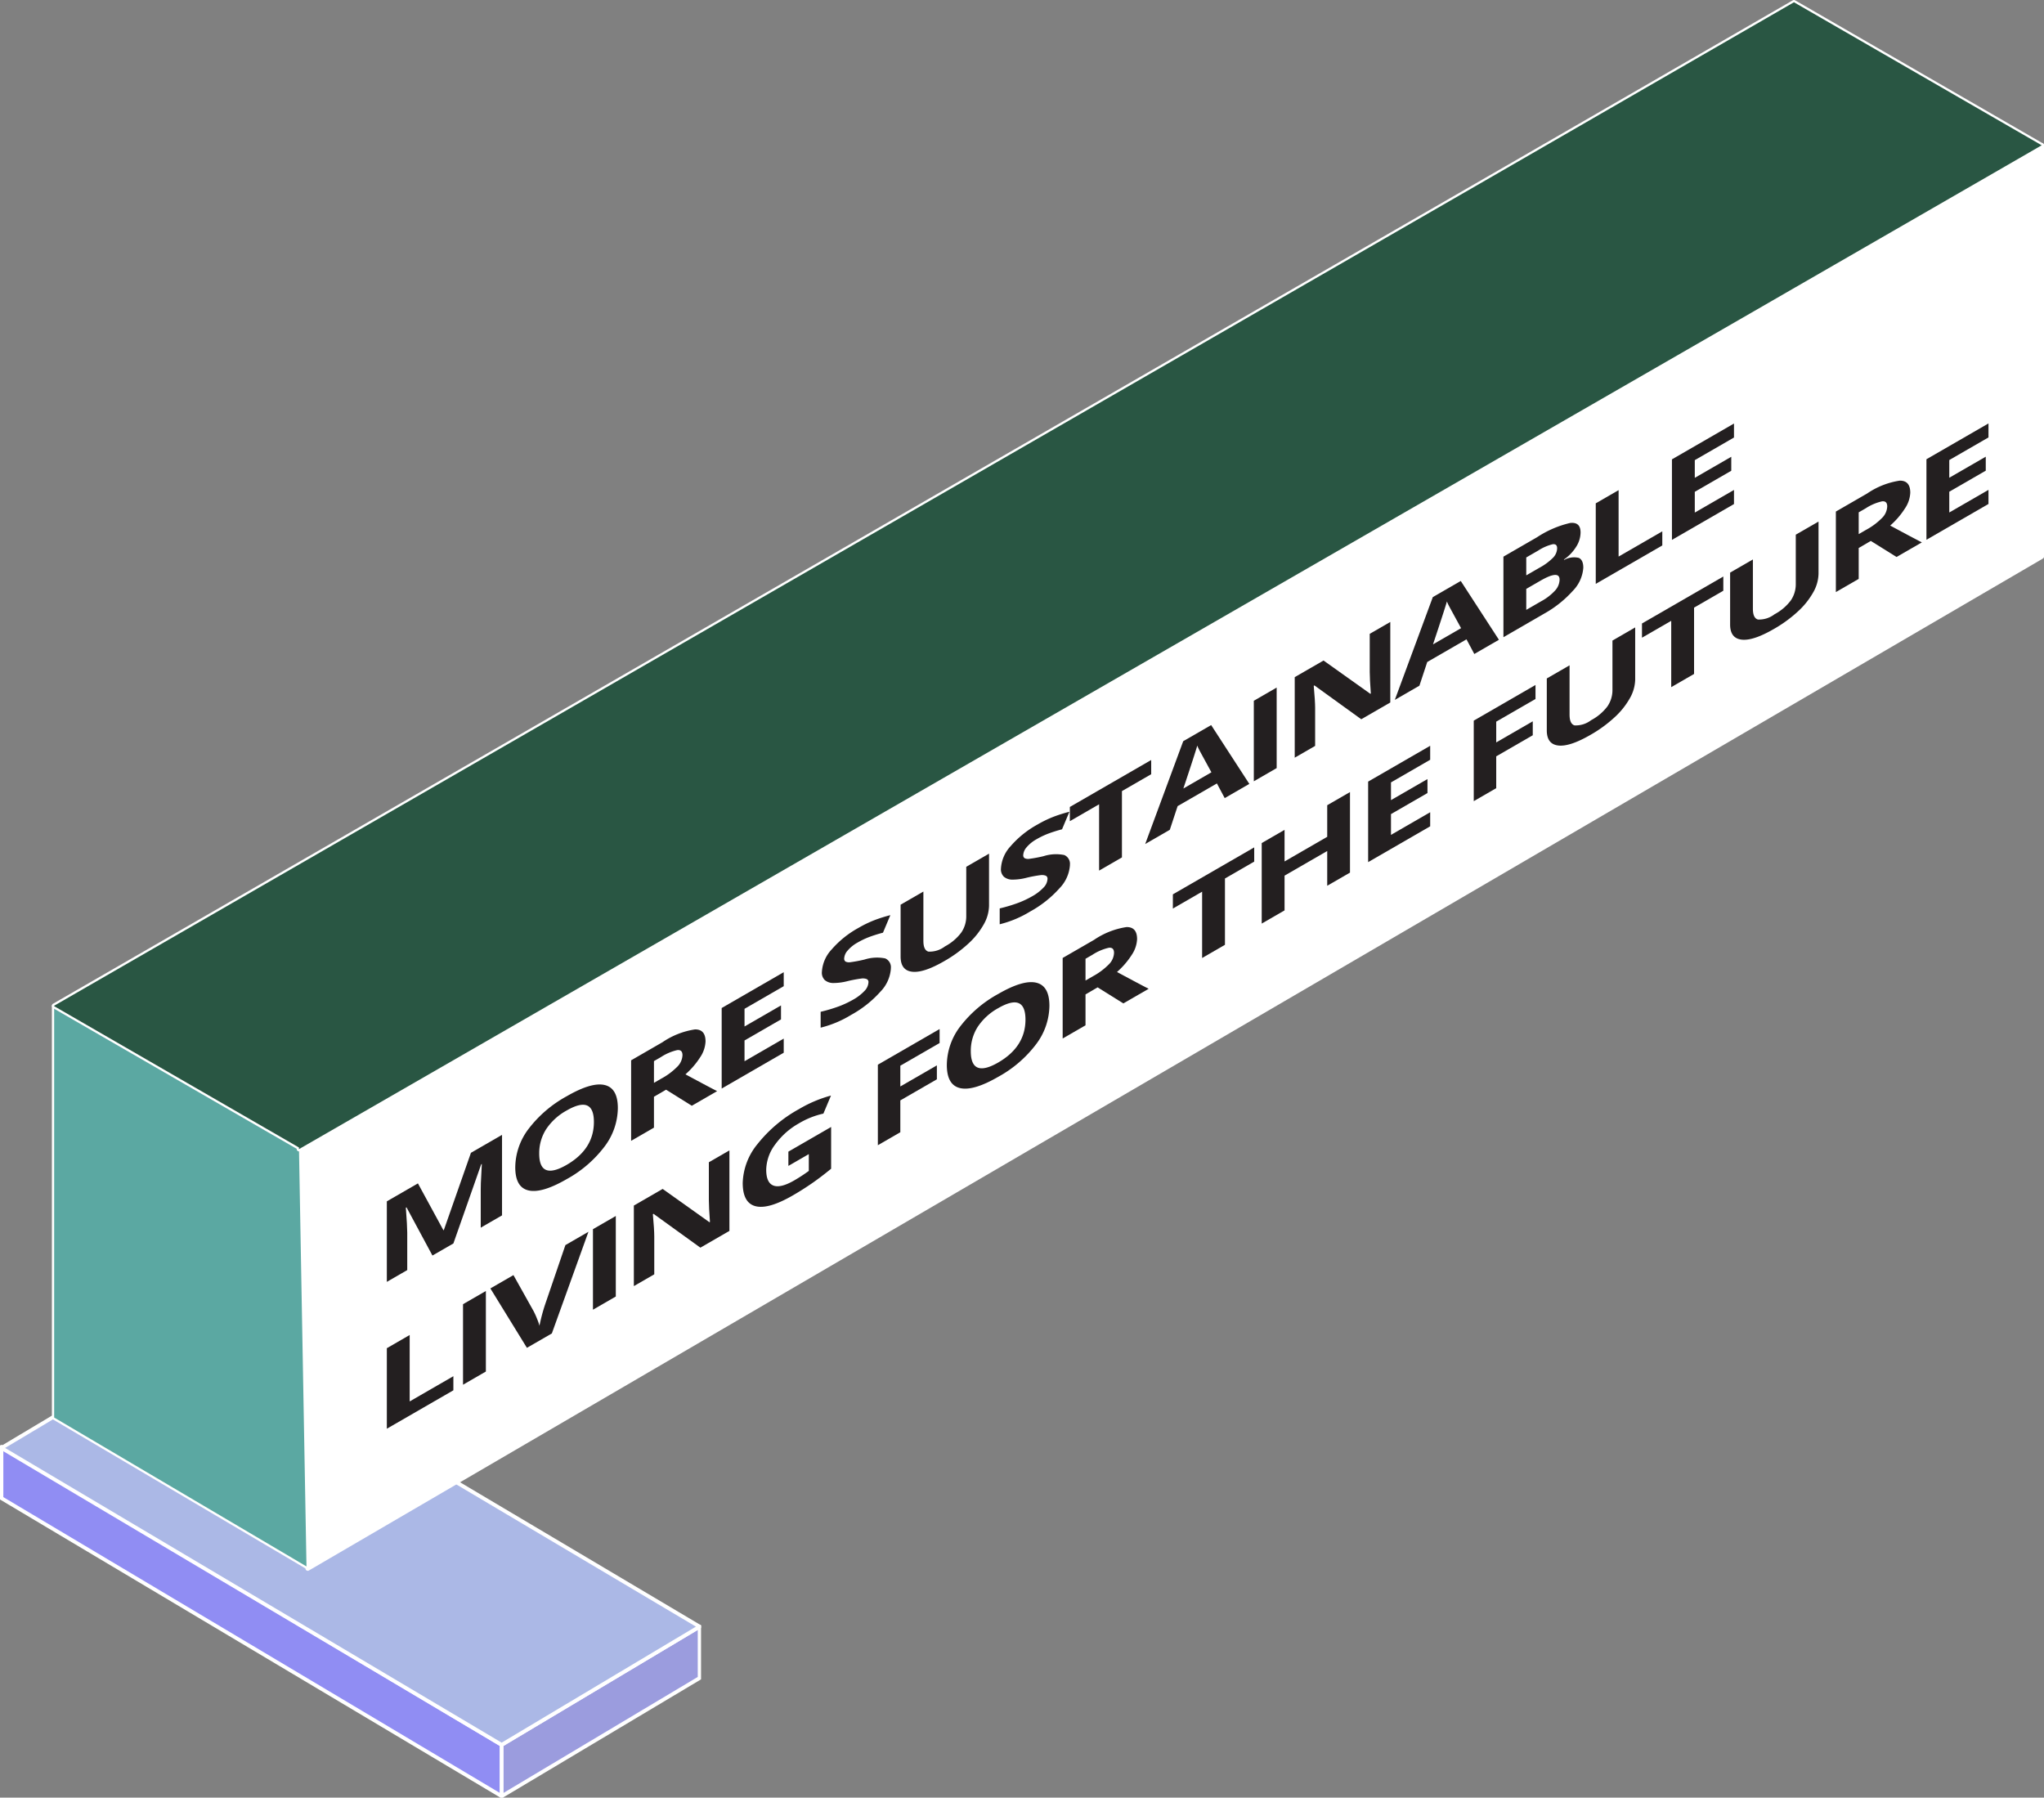 <svg xmlns="http://www.w3.org/2000/svg" xmlns:xlink="http://www.w3.org/1999/xlink" width="271.823" height="239.047" viewBox="0 0 271.823 239.047">
  <rect x="0" y="0" width="271.823" height="239.047" fill="#808080" stroke="none"/>
  <defs>
    <clipPath id="clip-path">
      <rect id="Rectangle_90" data-name="Rectangle 90" width="93.23" height="62.41" fill="none"/>
    </clipPath>
    <clipPath id="clip-path-4">
      <rect id="Rectangle_21573" data-name="Rectangle 21573" width="264.921" height="208.885" fill="none"/>
    </clipPath>
  </defs>
  <g id="Group_49383" data-name="Group 49383" transform="translate(-1148.098 -6839.201)">
    <g id="Group_6856" data-name="Group 6856" transform="translate(1148.098 7015.838)">
      <path id="Path_659" data-name="Path 659" d="M.25,27.379l66.521,39.63v-6.83L.25,20.548Z" transform="translate(-0.058 -4.791)" fill="#908df3"/>
      <g id="Group_208" data-name="Group 208" transform="translate(0 0)">
        <g id="Group_207" data-name="Group 207" clip-path="url(#clip-path)">
          <path id="Path_660" data-name="Path 660" d="M66.771,67.259a.25.25,0,0,1-.128-.035L.122,27.593A.25.25,0,0,1,0,27.379V20.548a.25.25,0,0,1,.378-.215L66.9,59.963a.25.25,0,0,1,.122.215v6.831a.25.25,0,0,1-.25.25ZM.5,27.237l66.02,39.332V60.32L.5,20.988Z" transform="translate(-0.058 -4.791)" fill="#fff"/>
        </g>
      </g>
      <path id="Path_661" data-name="Path 661" d="M87,67.449v6.83l26.326-15.716V51.731Z" transform="translate(-20.284 -12.061)" fill="#9b9cde"/>
      <g id="Group_210" data-name="Group 210" transform="translate(0 0)">
        <g id="Group_209" data-name="Group 209" clip-path="url(#clip-path)">
          <path id="Path_662" data-name="Path 662" d="M87,74.53a.25.25,0,0,1-.25-.25V67.449a.25.25,0,0,1,.122-.215l26.326-15.717a.25.25,0,0,1,.378.215v6.831a.25.25,0,0,1-.122.215L87.125,74.495A.25.25,0,0,1,87,74.53Zm.25-6.939v6.249l25.826-15.419V52.172Z" transform="translate(-20.284 -12.061)" fill="#fff"/>
        </g>
      </g>
      <path id="Path_663" data-name="Path 663" d="M.25,15.967,66.771,55.446,93.1,39.728,26.577.249Z" transform="translate(-0.058 -0.058)" fill="#abb8e6"/>
      <g id="Group_212" data-name="Group 212" transform="translate(0 0)">
        <g id="Group_211" data-name="Group 211" clip-path="url(#clip-path)">
          <path id="Path_664" data-name="Path 664" d="M66.771,55.7a.25.25,0,0,1-.128-.035L.123,16.182a.25.25,0,0,1,0-.43L26.448.035a.25.25,0,0,1,.256,0L93.225,39.513a.25.25,0,0,1,0,.43L66.9,55.66A.25.25,0,0,1,66.771,55.7ZM.739,15.966,66.77,55.155,92.608,39.729,26.576.541Z" transform="translate(-0.058 -0.058)" fill="#fff"/>
        </g>
      </g>
    </g>
    <g id="Group_49382" data-name="Group 49382" transform="translate(1155 6839.201)">
      <g id="Group_49382-2" data-name="Group 49382" clip-path="url(#clip-path-4)">
        <path id="Path_170441" data-name="Path 170441" d="M34.025,208.735a.145.145,0,0,1-.073-.019.149.149,0,0,1-.077-.128l-1-55.7a.15.15,0,0,1,.075-.132L231.823,38.085,264.541,19.19c.083,0,.231.047.231.13v54.7a.15.15,0,0,1-.15.15L34.1,208.714a.142.142,0,0,1-.075.021" fill="#fff"/>
        <path id="Path_170442" data-name="Path 170442" d="M264.622,19.32v54.7h-.006L34.025,208.585l-1-55.7L226.78,41.166l5.118-2.952,26.827-15.492,5.891-3.4Zm0-.3h-.006a.3.3,0,0,0-.15.04l-5.891,3.4L231.748,37.954l-5.118,2.952L32.874,152.622a.3.3,0,0,0-.149.266l1,55.7a.3.3,0,0,0,.153.256.294.294,0,0,0,.147.039.3.3,0,0,0,.151-.041L264.751,74.29a.3.3,0,0,0,.171-.268V19.32a.3.3,0,0,0-.3-.3" fill="#fff"/>
        <path id="Path_170443" data-name="Path 170443" d="M33.857,208.447a.148.148,0,0,1-.076-.021L.223,188.628a.152.152,0,0,1-.074-.13V133.8a.151.151,0,0,1,.075-.13.152.152,0,0,1,.151,0l32.556,18.8a.151.151,0,0,1,.075.127l1,55.7a.149.149,0,0,1-.075.132.144.144,0,0,1-.075.021" fill="#5ba8a2"/>
        <path id="Path_170444" data-name="Path 170444" d="M.3,133.8l32.556,18.8,1,55.7L.3,188.5Zm0-.3a.3.3,0,0,0-.15.04.3.3,0,0,0-.15.26v54.7a.3.3,0,0,0,.148.258l33.557,19.8a.3.3,0,0,0,.152.042.3.3,0,0,0,.3-.306l-1-55.7a.3.3,0,0,0-.15-.255L.45,133.536a.3.3,0,0,0-.15-.04" fill="#fff"/>
        <path id="Path_170445" data-name="Path 170445" d="M32.856,152.96a.153.153,0,0,1-.075-.02.151.151,0,0,1-.075-.13v-.13L.224,133.926a.151.151,0,0,1-.075-.13.275.275,0,0,1,.075-.19L193.758,22.016,231.594.17a.156.156,0,0,1,.075-.02.16.16,0,0,1,.076.02l32.946,19.02a.15.15,0,0,1,0,.26l-5.892,3.4L226.825,41.284,32.931,152.94a.146.146,0,0,1-.075.02" fill="#295643"/>
        <path id="Path_170446" data-name="Path 170446" d="M231.67.3l.228.132L264.616,19.32l-5.892,3.4L231.9,38.184l-5.148,2.97L32.856,152.81v-.216L.3,133.8v-.06L193.834,22.146Zm0-.3a.3.3,0,0,0-.15.04L193.684,21.886.15,133.476a.3.3,0,0,0-.15.26v.06a.3.3,0,0,0,.15.26l32.406,18.711v.043a.3.3,0,0,0,.15.26.3.3,0,0,0,.3,0L226.9,41.414l5.147-2.97,26.827-15.462,5.892-3.4a.3.3,0,0,0,0-.52L232.047.172,231.82.041A.287.287,0,0,0,231.67,0" fill="#fff"/>
        <path id="Path_170447" data-name="Path 170447" d="M50.607,166.959l-3.449-6.409-.088.051q.185,2.456.186,3.312v4.981l-2.714,1.567V159.753l4.134-2.388,3.391,6.232.059-.034,3.6-10.265,4.135-2.388v10.708l-2.831,1.635v-5.068c0-.24,0-.517.014-.836s.053-1.174.131-2.567l-.087.051-3.695,10.52Z" fill="#231f20"/>
        <path id="Path_170448" data-name="Path 170448" d="M75.263,147.355a8.612,8.612,0,0,1-1.765,5.106,15.886,15.886,0,0,1-5.056,4.348q-3.292,1.9-5.057,1.491t-1.764-3.083a8.545,8.545,0,0,1,1.77-5.1,16.068,16.068,0,0,1,5.07-4.338q3.3-1.908,5.051-1.494t1.751,3.075m-10.457,6.037q0,1.8.912,2.177t2.724-.664q3.636-2.1,3.636-5.711t-3.617-1.53a7.755,7.755,0,0,0-2.733,2.49,5.907,5.907,0,0,0-.922,3.238" fill="#231f20"/>
        <path id="Path_170449" data-name="Path 170449" d="M80.065,145.843v4.109l-3.037,1.754V141l4.174-2.41a10.4,10.4,0,0,1,4.322-1.7q1.4-.015,1.4,1.6a4.061,4.061,0,0,1-.7,2.082,10.6,10.6,0,0,1-1.971,2.291q3.235,1.744,4.214,2.234l-3.37,1.945-3.42-2.135Zm0-1.846.979-.565a8.923,8.923,0,0,0,2.126-1.586,2.276,2.276,0,0,0,.688-1.525q0-.762-.7-.679a6.677,6.677,0,0,0-2.172.931l-.921.531Z" fill="#231f20"/>
        <path id="Path_170450" data-name="Path 170450" d="M97.322,139.989l-8.251,4.764V134.045l8.251-4.764v1.86l-5.213,3.01V136.5l4.851-2.8v1.859l-4.851,2.8v2.762l5.213-3.01Z" fill="#231f20"/>
        <path id="Path_170451" data-name="Path 170451" d="M111.574,128.787a4.92,4.92,0,0,1-1.4,3.092,14.668,14.668,0,0,1-3.885,3.078,14.329,14.329,0,0,1-4.057,1.7v-2.109a21.292,21.292,0,0,0,2.455-.736,12.756,12.756,0,0,0,1.837-.863,6.309,6.309,0,0,0,1.534-1.171,1.766,1.766,0,0,0,.533-1.157.422.422,0,0,0-.236-.425,1.418,1.418,0,0,0-.689-.074,17.359,17.359,0,0,0-1.858.348,7.514,7.514,0,0,1-1.968.25,1.744,1.744,0,0,1-1.049-.383,1.367,1.367,0,0,1-.393-1.092,4.765,4.765,0,0,1,1.289-2.978,12.983,12.983,0,0,1,3.563-2.87,15.1,15.1,0,0,1,2.131-1.033,19.046,19.046,0,0,1,2.121-.668l-.98,2.331a18.934,18.934,0,0,0-1.9.6,10.794,10.794,0,0,0-1.476.712,4.706,4.706,0,0,0-1.322,1.064,1.719,1.719,0,0,0-.462,1.05.454.454,0,0,0,.185.417,1.056,1.056,0,0,0,.594.089,17.817,17.817,0,0,0,1.925-.36,5.5,5.5,0,0,1,2.754-.151,1.268,1.268,0,0,1,.746,1.338" fill="#231f20"/>
        <path id="Path_170452" data-name="Path 170452" d="M124.626,113.517v6.929a5.212,5.212,0,0,1-.712,2.49,10.241,10.241,0,0,1-2.052,2.555,17.373,17.373,0,0,1-3.175,2.309q-2.764,1.6-4.291,1.419t-1.53-2.014v-6.9l3.029-1.748v6.556q0,1.238.666,1.431a3.363,3.363,0,0,0,2.206-.695,6.557,6.557,0,0,0,2.159-1.829,3.811,3.811,0,0,0,.671-2.216v-6.54Z" fill="#231f20"/>
        <path id="Path_170453" data-name="Path 170453" d="M135.386,115.039a4.92,4.92,0,0,1-1.4,3.092,14.668,14.668,0,0,1-3.885,3.078,14.329,14.329,0,0,1-4.057,1.7V120.8a21.291,21.291,0,0,0,2.455-.736,12.857,12.857,0,0,0,1.837-.863,6.309,6.309,0,0,0,1.534-1.171,1.766,1.766,0,0,0,.533-1.157.423.423,0,0,0-.236-.425,1.418,1.418,0,0,0-.689-.074,17.357,17.357,0,0,0-1.858.348,7.519,7.519,0,0,1-1.968.25,1.744,1.744,0,0,1-1.049-.383,1.364,1.364,0,0,1-.393-1.092,4.765,4.765,0,0,1,1.289-2.978,12.983,12.983,0,0,1,3.563-2.87,15.1,15.1,0,0,1,2.131-1.033,19.048,19.048,0,0,1,2.121-.668l-.98,2.331a18.933,18.933,0,0,0-1.9.6,10.793,10.793,0,0,0-1.476.712,4.706,4.706,0,0,0-1.322,1.064,1.713,1.713,0,0,0-.462,1.05.454.454,0,0,0,.185.417,1.056,1.056,0,0,0,.594.089,17.863,17.863,0,0,0,1.925-.36,5.5,5.5,0,0,1,2.754-.151,1.269,1.269,0,0,1,.746,1.338" fill="#231f20"/>
        <path id="Path_170454" data-name="Path 170454" d="M142.3,114.018l-3.038,1.754v-8.818l-3.889,2.245v-1.89l10.818-6.245v1.89L142.3,105.2Z" fill="#231f20"/>
        <path id="Path_170455" data-name="Path 170455" d="M155.967,106.131l-1.038-1.95-5.224,3.016-1.039,3.148-3.273,1.89,5.056-13.671,3.715-2.144,5.076,7.821ZM154.2,102.7q-1.44-2.632-1.622-2.981a5.228,5.228,0,0,1-.259-.57q-.324,1.127-1.851,5.706Z" fill="#231f20"/>
        <path id="Path_170456" data-name="Path 170456" d="M159.838,103.895V93.187l3.038-1.754v10.708Z" fill="#231f20"/>
        <path id="Path_170457" data-name="Path 170457" d="M177.988,93.416l-3.862,2.23-6.231-4.5-.089.049q.186,2.04.187,2.954v5.041l-2.715,1.567V90.047l3.831-2.212,6.223,4.427.068-.038c-.1-1.337-.147-2.291-.147-2.869V84.287l2.735-1.579Z" fill="#231f20"/>
        <path id="Path_170458" data-name="Path 170458" d="M189.16,86.967l-1.039-1.95L182.9,88.033l-1.039,3.148-3.273,1.89L183.642,79.4l3.715-2.144,5.076,7.821ZM187.4,83.532q-1.44-2.632-1.622-2.981a5.228,5.228,0,0,1-.259-.57q-.324,1.126-1.851,5.706Z" fill="#231f20"/>
        <path id="Path_170459" data-name="Path 170459" d="M193.032,74.023l4.458-2.574a13.559,13.559,0,0,1,4.425-1.907q1.376-.146,1.376,1.268a3.6,3.6,0,0,1-.6,1.922,5.764,5.764,0,0,1-1.6,1.665v.073a2.715,2.715,0,0,1,1.964-.285q.6.276.6,1.308a4.88,4.88,0,0,1-1.416,3.1,14.794,14.794,0,0,1-3.846,3.041l-5.36,3.1Zm3.037,2.487,1.765-1.018a7.664,7.664,0,0,0,1.788-1.319,1.86,1.86,0,0,0,.552-1.263q0-.617-.6-.536a6.205,6.205,0,0,0-1.906.833l-1.6.922Zm0,1.8V81.1l1.979-1.143a7.05,7.05,0,0,0,1.853-1.428,2.217,2.217,0,0,0,.6-1.443q0-1.332-2.548.137Z" fill="#231f20"/>
        <path id="Path_170460" data-name="Path 170460" d="M205.311,77.641V66.933l3.038-1.754v8.833l5.811-3.354v1.875Z" fill="#231f20"/>
        <path id="Path_170461" data-name="Path 170461" d="M223.694,67.028l-8.251,4.764V61.084l8.251-4.764v1.86l-5.213,3.01v2.352l4.852-2.8V62.6l-4.852,2.8v2.762l5.213-3.01Z" fill="#231f20"/>
        <path id="Path_170462" data-name="Path 170462" d="M44.542,189.989V179.281l3.037-1.754v8.833l5.811-3.354v1.875Z" fill="#231f20"/>
        <path id="Path_170463" data-name="Path 170463" d="M54.674,184.138V173.43l3.038-1.754v10.708Z" fill="#231f20"/>
        <path id="Path_170464" data-name="Path 170464" d="M68.288,165.571l3.066-1.771-4.869,13.52-3.314,1.913-4.86-7.9,3.068-1.771,2.694,4.817a11.026,11.026,0,0,1,.467,1.045,7.263,7.263,0,0,1,.3.872,23.309,23.309,0,0,1,.735-2.784Z" fill="#231f20"/>
        <path id="Path_170465" data-name="Path 170465" d="M71.953,174.163V163.455l3.038-1.754v10.708Z" fill="#231f20"/>
        <path id="Path_170466" data-name="Path 170466" d="M90.1,163.684l-3.861,2.229-6.232-4.5-.088.05q.186,2.04.187,2.954v5.04l-2.715,1.567V160.314l3.831-2.212,6.223,4.428.067-.039q-.147-2-.146-2.868v-5.068l2.734-1.579Z" fill="#231f20"/>
        <path id="Path_170467" data-name="Path 170467" d="M97.942,153.144l5.684-3.281v5.552q-1.38,1.134-2.6,1.974t-2.493,1.575q-3.245,1.873-4.954,1.436t-1.71-3.1a8.526,8.526,0,0,1,1.985-5.189,18.3,18.3,0,0,1,5.5-4.625,17,17,0,0,1,4.254-1.8l-1.01,2.4a10.972,10.972,0,0,0-3.262,1.3,9.814,9.814,0,0,0-3.157,2.812,5.76,5.76,0,0,0-1.185,3.344q0,1.743.955,2.11t2.779-.686a21.9,21.9,0,0,0,1.93-1.26v-2.234l-2.715,1.568Z" fill="#231f20"/>
        <path id="Path_170468" data-name="Path 170468" d="M112.829,150.563l-2.988,1.726V141.581l8.212-4.742V138.7l-5.224,3.015v2.762l4.86-2.806v1.853l-4.86,2.806Z" fill="#231f20"/>
        <path id="Path_170469" data-name="Path 170469" d="M132.655,133.748a8.612,8.612,0,0,1-1.765,5.106,15.89,15.89,0,0,1-5.057,4.348q-3.291,1.9-5.056,1.491t-1.764-3.083a8.55,8.55,0,0,1,1.769-5.1,16.084,16.084,0,0,1,5.071-4.338q3.3-1.908,5.051-1.494t1.751,3.075M122.2,139.785q0,1.8.912,2.177t2.723-.664q3.636-2.1,3.636-5.711t-3.616-1.53a7.746,7.746,0,0,0-2.733,2.49,5.9,5.9,0,0,0-.922,3.238" fill="#231f20"/>
        <path id="Path_170470" data-name="Path 170470" d="M137.456,132.235v4.109l-3.038,1.754V127.39l4.175-2.41a10.4,10.4,0,0,1,4.321-1.7q1.4-.015,1.4,1.6a4.071,4.071,0,0,1-.7,2.082,10.632,10.632,0,0,1-1.971,2.291q3.235,1.744,4.213,2.234l-3.369,1.945-3.42-2.135Zm0-1.846.979-.565a8.924,8.924,0,0,0,2.126-1.586,2.275,2.275,0,0,0,.687-1.525q0-.762-.7-.679a6.7,6.7,0,0,0-2.172.931l-.92.531Z" fill="#231f20"/>
        <path id="Path_170471" data-name="Path 170471" d="M156,125.639l-3.038,1.754v-8.818l-3.889,2.245v-1.89l10.818-6.245v1.89L156,116.821Z" fill="#231f20"/>
        <path id="Path_170472" data-name="Path 170472" d="M172.627,116.039l-3.028,1.748v-4.621l-5.673,3.275v4.621l-3.038,1.754V112.108l3.038-1.754v4.2l5.673-3.276v-4.2l3.028-1.748Z" fill="#231f20"/>
        <path id="Path_170473" data-name="Path 170473" d="M183.292,109.881l-8.251,4.764V103.937l8.251-4.764v1.86l-5.213,3.01V106.4l4.852-2.8v1.859l-4.852,2.8v2.762l5.213-3.01Z" fill="#231f20"/>
        <path id="Path_170474" data-name="Path 170474" d="M192.074,104.811l-2.988,1.726V95.829l8.212-4.742v1.861l-5.224,3.015v2.762l4.86-2.806v1.853l-4.86,2.806Z" fill="#231f20"/>
        <path id="Path_170475" data-name="Path 170475" d="M210.555,83.433v6.929a5.21,5.21,0,0,1-.711,2.49,10.246,10.246,0,0,1-2.053,2.555,17.364,17.364,0,0,1-3.174,2.309q-2.765,1.6-4.292,1.419T198.8,97.121v-6.9l3.028-1.748V95.03q0,1.238.666,1.431a3.362,3.362,0,0,0,2.206-.695,6.562,6.562,0,0,0,2.16-1.829,3.811,3.811,0,0,0,.671-2.216v-6.54Z" fill="#231f20"/>
        <path id="Path_170476" data-name="Path 170476" d="M218.385,89.621l-3.038,1.754V82.557L211.458,84.8v-1.89l10.817-6.245v1.89l-3.89,2.246Z" fill="#231f20"/>
        <path id="Path_170477" data-name="Path 170477" d="M234.937,69.356v6.929a5.208,5.208,0,0,1-.71,2.49,10.229,10.229,0,0,1-2.054,2.555A17.3,17.3,0,0,1,229,83.639q-2.763,1.6-4.291,1.419t-1.53-2.014v-6.9l3.029-1.748v6.556c0,.825.22,1.3.666,1.431a3.364,3.364,0,0,0,2.206-.695,6.568,6.568,0,0,0,2.159-1.829,3.8,3.8,0,0,0,.672-2.216V71.1Z" fill="#231f20"/>
        <path id="Path_170478" data-name="Path 170478" d="M240.279,72.871V76.98l-3.037,1.754V68.026l4.174-2.41a10.4,10.4,0,0,1,4.322-1.7q1.4-.015,1.4,1.6a4.061,4.061,0,0,1-.7,2.082,10.6,10.6,0,0,1-1.971,2.291q3.235,1.745,4.214,2.234l-3.37,1.945-3.42-2.135Zm0-1.846.979-.565a8.924,8.924,0,0,0,2.126-1.586,2.276,2.276,0,0,0,.688-1.525q0-.762-.7-.679a6.677,6.677,0,0,0-2.172.931l-.921.531Z" fill="#231f20"/>
        <path id="Path_170479" data-name="Path 170479" d="M257.538,67.016l-8.251,4.764V61.072l8.251-4.764v1.86l-5.214,3.01V63.53l4.852-2.8v1.859l-4.852,2.8v2.762l5.214-3.01Z" fill="#231f20"/>
      </g>
    </g>
  </g>
</svg>
